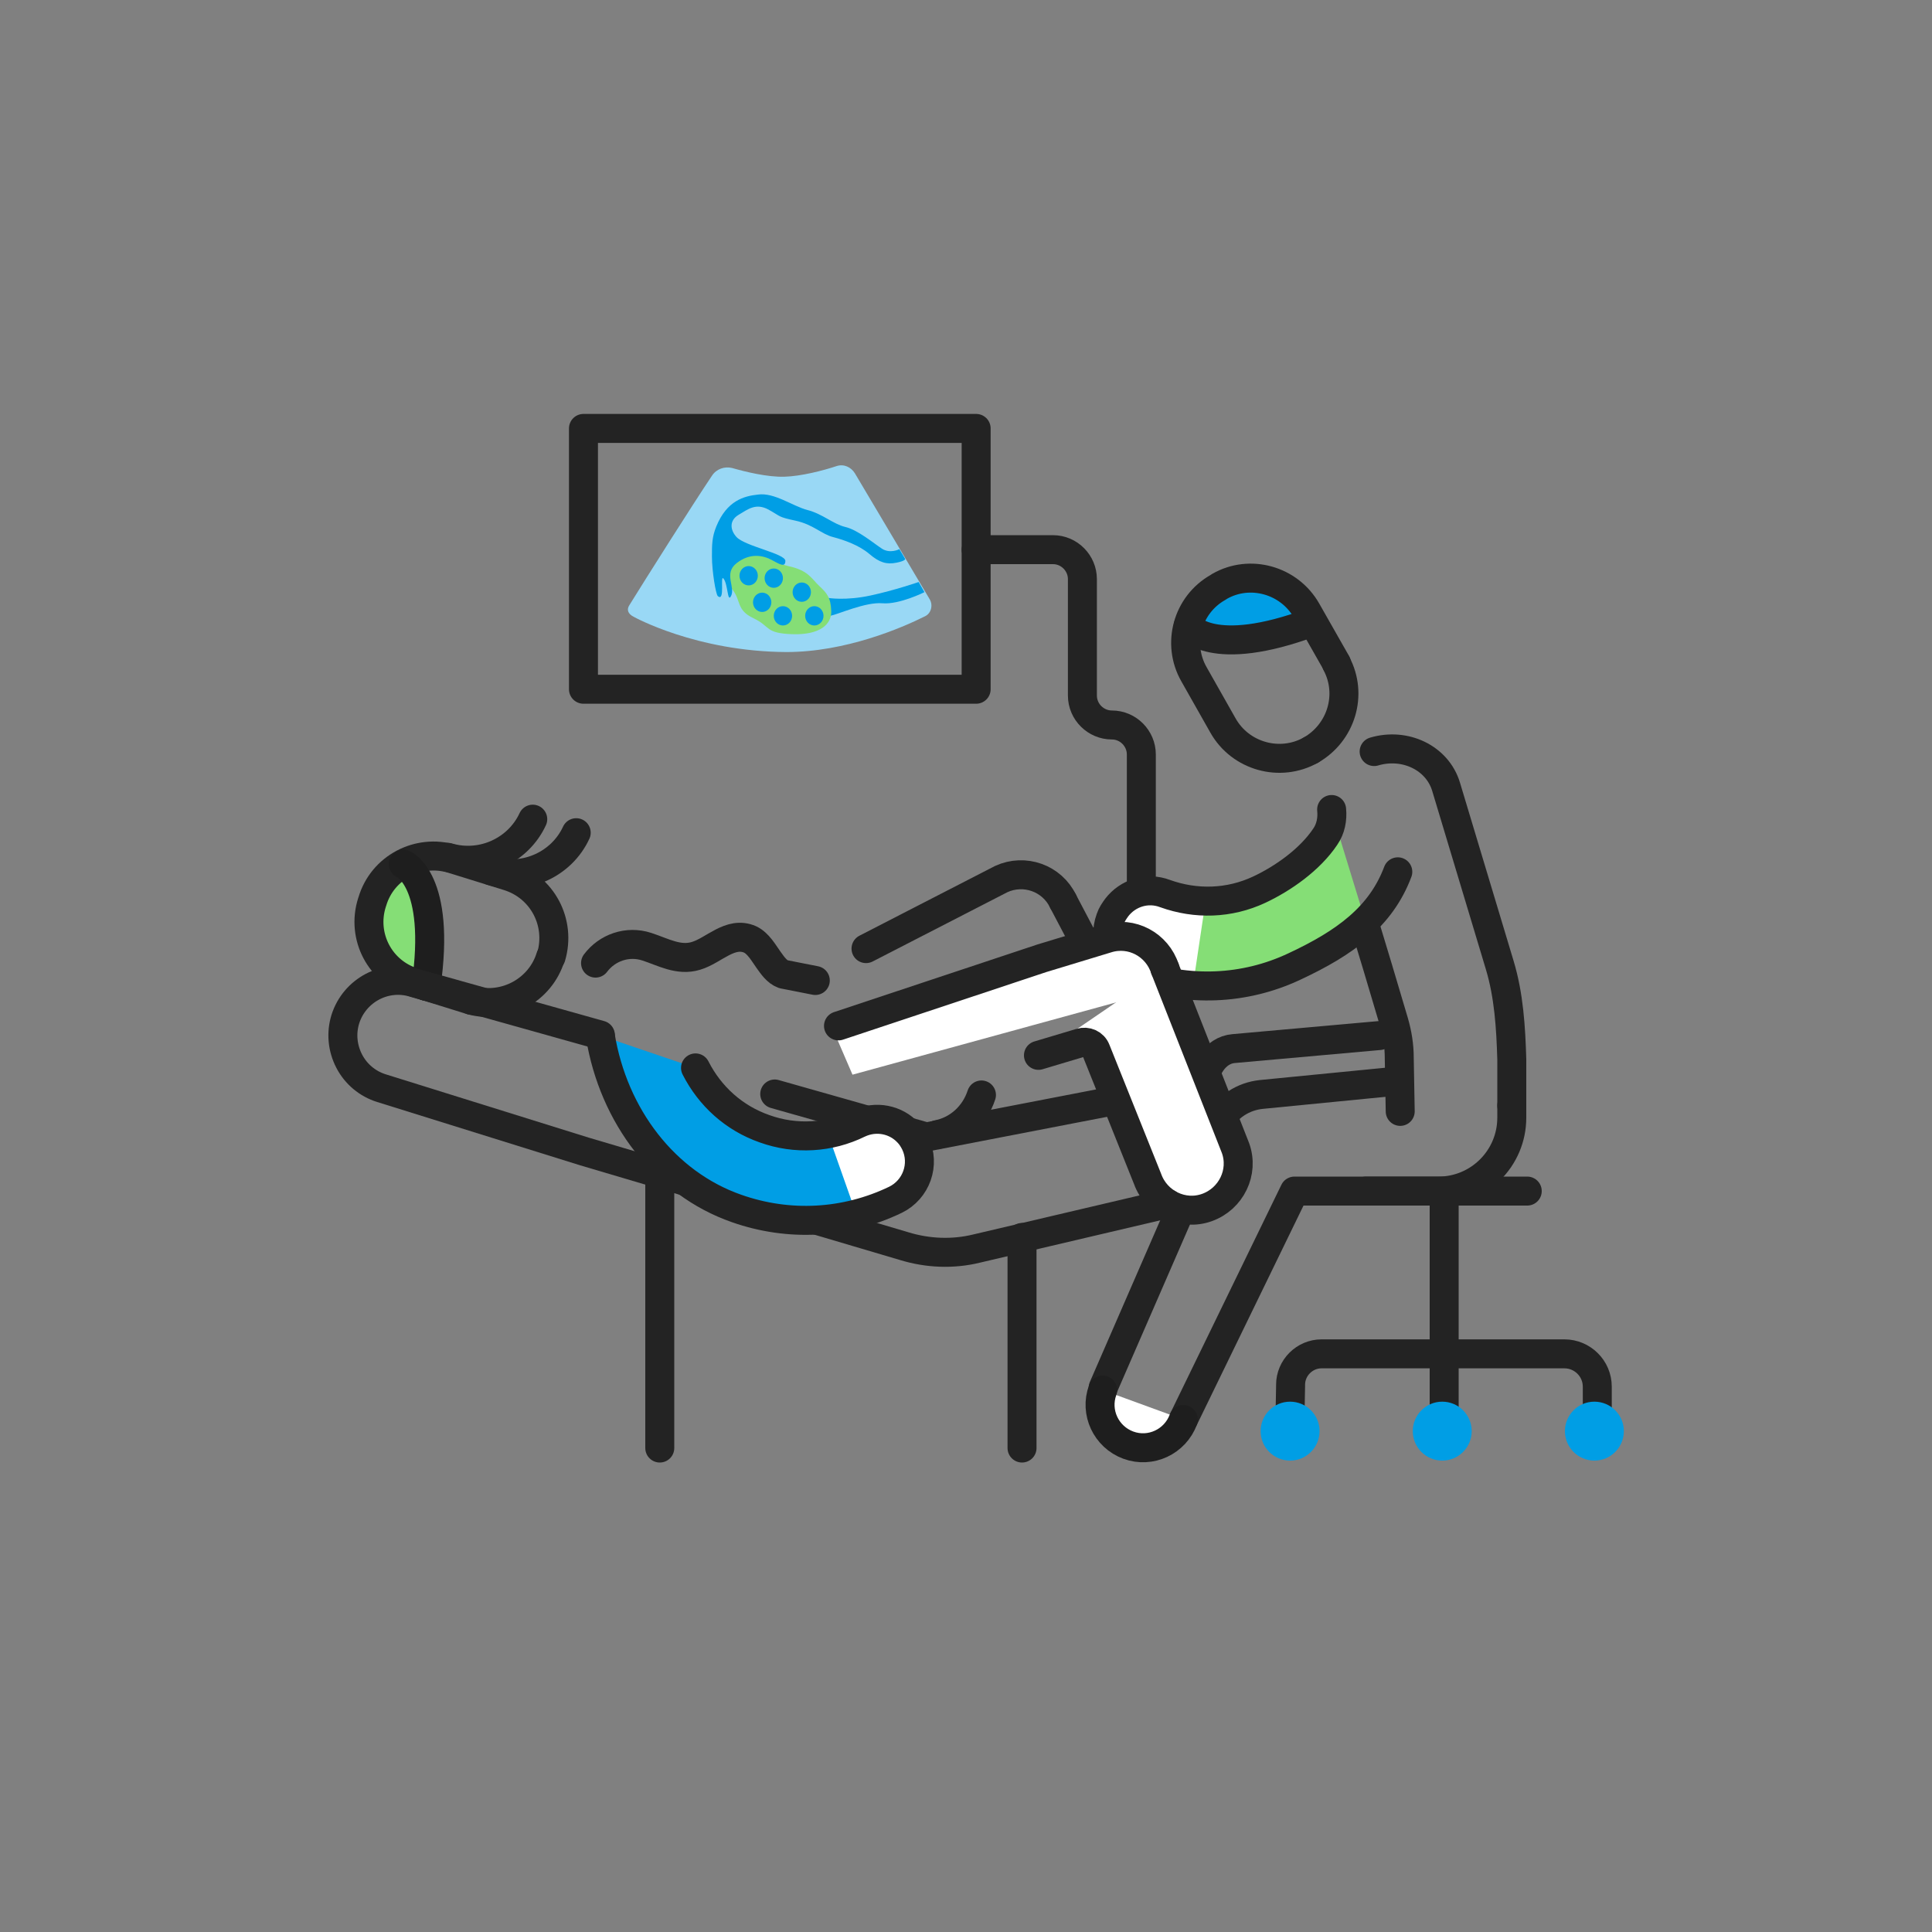 <?xml version="1.0" encoding="utf-8"?>
<!-- Generator: Adobe Illustrator 27.0.1, SVG Export Plug-In . SVG Version: 6.00 Build 0)  -->
<svg version="1.1" id="Layer_1" xmlns="http://www.w3.org/2000/svg" xmlns:xlink="http://www.w3.org/1999/xlink" x="0px" y="0px"
	 viewBox="0 0 400 400" style="enable-background:new 0 0 400 400;" xml:space="preserve">
<rect x="0" y="0" width="400" height="400" fill="#808080" stroke="none"/>
<style type="text/css">
	.st0{display:none;}
	.st1{display:inline;}
	.st2{fill:#85DE76;}
	.st3{fill:none;stroke:#232323;stroke-width:6;stroke-miterlimit:10;}
	.st4{fill:#009EE5;}
	.st5{fill:none;stroke:#232323;stroke-width:6;stroke-linecap:round;stroke-linejoin:round;stroke-miterlimit:10;}
	.st6{fill:#FFFFFF;}
	.st7{fill:#FFFFFF;stroke:#1E1E1E;stroke-width:6;stroke-linecap:round;stroke-linejoin:round;stroke-miterlimit:10;}
	.st8{fill:#FFFFFF;stroke:#232323;stroke-width:6;stroke-linecap:round;stroke-linejoin:round;stroke-miterlimit:10;}
	.st9{fill:none;stroke:#1E1E1E;stroke-width:6;stroke-linecap:round;stroke-linejoin:round;stroke-miterlimit:10;}
	.st10{fill:#99D8F5;}
</style>
<g id="Fons" class="st0">
	<g id="Layer_2_00000147193925651912944060000001499882014338803605_" class="st1">
	</g>
</g>
<g id="Icona">
	<path class="st2" d="M276.3,169.9l-2.7,0.4c-2.4,6.2-7,11.1-13,13.9c-4.1,1.9-8.6,2.7-12.9,2.3l-4.3,17.2
		c8.3,1.3,16.8,0.1,24.6-3.5c6-2.8,10.8-6.2,14.4-10.4L276.3,169.9z"/>
	<line class="st3" x1="299" y1="246.6" x2="299" y2="293.4"/>
	<path class="st3" d="M267.1,292.3l0.1-5.2v-0.4c0-3.5,2.9-6.4,6.4-6.4h50.3c3.7,0,6.8,3,6.8,6.8l0,0v5.2"/>
	<circle class="st4" cx="298.6" cy="296.3" r="6.1"/>
	<circle class="st4" cx="330.1" cy="296.3" r="6.1"/>
	<circle class="st4" cx="267.1" cy="296.3" r="6.1"/>
	<line class="st5" x1="282.8" y1="246.6" x2="316.2" y2="246.6"/>
	<path class="st5" d="M285.6,214.4l-30.2,2.7c-3.8,0.3-6.6,4.5-6.3,9.5l-1,12"/>
	<path class="st5" d="M228.4,287.3l18.8-43.2l5.1-11.7c1.8-3.3,5.1-5.4,8.8-5.8l27.5-2.7"/>
	<path class="st5" d="M313,228.9v2.5c0,8.4-6.8,15.2-15.2,15.2h-29.8l-23,47.3"/>
	<path class="st4" d="M270.5,126.6c-3.6-6.4-11.8-8.6-18.2-5l0,0c-2.9,1.6-5,4.3-6.1,7.4l-0.2,0.6l0.5,0.4c0.8,0.7,2.8,2,6.6,2.3
		c4.6,0.4,10.5-0.7,17.5-3.2l1.1-0.4L270.5,126.6z"/>
	<path class="st5" d="M271.4,155.3c6.3-3.6,8.7-11.5,5.3-17.9"/>
	<path class="st5" d="M276.7,137.3l-6.2-10.9c-3.6-6.3-11.7-8.6-18-5l-0.3,0.2c-6.4,3.6-8.6,11.7-5,18l6,10.6
		c3.6,6.4,11.8,8.7,18.2,5.1"/>
	<path class="st5" d="M246,129.6c0,0,4.8,7,25.7-0.8"/>
	<path class="st5" d="M289.9,230.1l-0.2-11.1c0-2.5-0.4-5-1.1-7.4l-3.3-11.1c-0.9-2.9-1.7-5.7-2.6-8.6"/>
	<path class="st6" d="M249.7,185.9L247,204c0,0-11.8-0.2-15.2-5.5c-3.4-5.2-2.5-10.9,1-12.4S249.7,185.9,249.7,185.9z"/>
	<path class="st5" d="M284.5,155.6L284.5,155.6c6.4-1.9,13.1,1.3,14.9,7.3l11.1,36.9c1.9,6.3,2.3,12.9,2.5,19.5v9.6"/>
	<path class="st5" d="M289.4,180.5c-3.5,9.3-10.9,14.7-21.4,19.6c-10.4,4.9-22.1,5.3-32.9,1.4c-4.6-1.7-6.9-6.7-5.2-11.3
		c0.3-0.9,0.8-1.6,1.3-2.3c2.3-3,6.3-4.3,10-2.9c6.4,2.3,13.3,2.1,19.5-0.8c4.9-2.3,10.5-6.2,13.7-11c1.1-1.6,1.5-3.6,1.3-5.6"/>
	<path class="st7" d="M228.3,287.8c-1.7,4.6,0.7,9.7,5.3,11.4c4.6,1.7,9.7-0.7,11.4-5.3"/>
	<path class="st6" d="M172.1,212.3l4.4,10.2l66-18.1c0,0-2.8-9.7-7.9-10.6C229.6,192.9,172.1,212.3,172.1,212.3z"/>
	<g>
		<path class="st5" d="M241.2,200.6c-1.6-5-6.9-7.9-12-6.3l-13.5,4.1l-42.1,14"/>
	</g>
	<g>
		<path class="st8" d="M241.2,200.6l14.6,37.1c1.8,5-0.9,10.5-5.9,12.3c-5,1.8-10.5-0.9-12.3-5.9l-10.7-26.7
			c-0.5-1.3-1.9-1.9-3.2-1.5l-8.7,2.6"/>
	</g>
	<g>
		<path class="st5" d="M220.1,186.6c-2.3-4.8-8-6.8-12.8-4.6l-28,14.4"/>
	</g>
	<g>
		<line class="st5" x1="220.1" y1="186.6" x2="224.1" y2="194.2"/>
	</g>
	<path class="st2" d="M85.9,203.3c-7-2.2-10.9-9.6-8.8-16.6l0-0.1c1-3.1,3.1-5.8,5.9-7.5l0.6-0.3l0.5,0.4c0.9,0.6,2.5,2.3,3.6,5.9
		c1.3,4.4,1.6,10.4,0.6,17.8l-0.2,1.2L85.9,203.3z"/>
	<g>
		<path class="st5" d="M114,198.1c-2.1,6.9-9.4,10.9-16.4,9"/>
		<path class="st5" d="M97.6,207.1l-11.9-3.7c-7-2.1-10.9-9.5-8.7-16.5l0.1-0.3c2.1-7,9.5-10.9,16.5-8.8l11.6,3.6
			c7.1,2.2,11,9.6,8.9,16.7"/>
	</g>
	<path class="st9" d="M83.5,178.9c0,0,7.9,3.2,4.7,25.3"/>
	<path class="st5" d="M101.7,180.3c7.1,2.1,14.6-1.4,17.6-7.9"/>
	<path class="st5" d="M92.7,177.5c7.1,2.1,14.6-1.4,17.6-7.9"/>
	<path class="st5" d="M203.2,226.7c-1.4,4.3-4.9,7.4-9.1,8.2"/>
	<polyline class="st5" points="230.6,227.9 191.8,235.4 160.4,226.5 	"/>
	<path class="st5" d="M241.8,249.2l-39.6,9.3c-4.9,1.2-10.1,1-15-0.5L121,238.4l-42-13.1c-2.9-0.9-5.3-2.9-6.7-5.6
		c-1.4-2.7-1.7-5.8-0.8-8.7c1.9-6,8.3-9.4,14.3-7.5l38.5,10.8"/>
	<path class="st6" d="M169.3,234.3l4.4,17.8c0,0,11.8-1.4,14.6-6.9s1.4-11-2.2-12.2S169.3,234.3,169.3,234.3z"/>
	<path class="st4" d="M124.3,214.4c2.9,16,13.5,30.8,28.1,35.9c8.1,2.9,16.7,3.2,24.9,1.1l-5.9-16.7c-4.3,0.8-8.8,0.5-13.1-1
		c-6.3-2.2-11.3-6.7-14.3-12.6L124.3,214.4"/>
	<g>
		<path class="st5" d="M123.3,199.4c2.4-3.2,6.6-4.7,10.6-3.4c3.4,1.1,6.6,3,10.2,1.9c3.7-1.1,7.1-5.2,11.2-3.4
			c1.7,0.8,2.8,2.8,3.8,4.2c0.8,1.1,1.7,2.5,3.1,3l6.6,1.3"/>
		<path class="st5" d="M144,221.1c3,5.9,8,10.4,14.3,12.6c6.4,2.3,13.4,1.9,19.5-1.1c3.6-1.7,7.7-0.8,10.2,1.9
			c0.6,0.6,1.1,1.4,1.5,2.2c2.1,4.4,0.2,9.6-4.1,11.7c-10.4,5-22.1,5.6-32.9,1.8c-14.9-5.2-25.5-19.2-28.2-35.7"/>
	</g>
	<line class="st5" x1="136.6" y1="242.2" x2="136.6" y2="299.8"/>
	<line class="st5" x1="211.6" y1="256.2" x2="211.6" y2="299.8"/>
	<polyline class="st5" points="202.1,142.7 120.8,142.7 120.8,88.7 202.1,88.7 202.1,142.7 	"/>
	<g>
		<path class="st10" d="M131.2,127.7c-1.2-0.6-1.5-1.5-0.9-2.4c3.4-5.5,13.2-21,17.1-26.8c0.9-1.4,2.6-2,4.2-1.6
			c2.8,0.8,7.3,1.9,10.8,1.8c3.5-0.1,8.1-1.3,10.8-2.2c1.5-0.5,3,0.2,3.8,1.5l15.5,26.1c0.7,1.2,0.3,2.9-1,3.5
			c-4.8,2.4-16.4,7.4-28.7,7.4C144.1,134.9,131.2,127.7,131.2,127.7z"/>
		<path class="st4" d="M171.5,123.8c0,0,3.6,0.6,8.7-0.5s10-2.8,10-2.8l1.2,2.1c0,0-5.2,2.6-8.7,2.3s-9.2,2.3-10.8,2.6
			C170.4,127.8,171.5,123.8,171.5,123.8z"/>
		<path class="st2" d="M150.1,116.7c0,0-0.4,2.9,1.5,5.3s0.8,4.3,4.4,6c3.6,1.7,2.3,3.1,8,3.3s8.2-2,8.1-4.8
			c-0.1-2.8-0.9-3.7-2.5-5.2s-2.2-3.2-6.4-4.1S152.5,110.5,150.1,116.7z"/>
		<path class="st4" d="M148.3,109c-0.9,2.2-0.9,3.8-0.9,6.2c0,3.1,0.8,7.8,1.2,8.2c1.6,1.4,0.4-4.6,1.2-3.6c0.9,1.1,0.8,4.9,1.5,3.7
			c1.1-1.9-1.6-4.7,1.2-6.9s5.5-1.6,7.2-0.7c1.7,0.9,2.9,1.7,2.9,0.2c-0.1-1.5-8.3-3-10.1-4.9c-1.3-1.4-1.6-3.4,0.4-4.6
			s3.6-2.5,6.2-1.1c2.7,1.5,1.9,1.5,5.6,2.3c3.7,0.8,5.4,2.8,7.8,3.4c2.3,0.6,5.4,1.7,7.5,3.5s3.6,2.2,5.6,1.8s1.8-0.8,1.8-0.8
			l-1.2-2c0,0-1.9,1-3.6-0.1c-1.7-1.1-5-3.9-7.6-4.5c-2.5-0.6-4.7-2.7-7.8-3.5s-6.9-3.7-10.3-3.2C154.1,102.7,150.5,103.6,148.3,109
			z"/>
		<ellipse class="st4" cx="155" cy="119.2" rx="1.9" ry="2"/>
		<ellipse class="st4" cx="160.2" cy="119.7" rx="1.9" ry="2"/>
		<ellipse class="st4" cx="166" cy="122.6" rx="1.9" ry="2"/>
		<ellipse class="st4" cx="168.6" cy="127.5" rx="1.9" ry="2"/>
		<ellipse class="st4" cx="162.1" cy="127.5" rx="1.9" ry="2"/>
		<ellipse class="st4" cx="157.8" cy="124.7" rx="1.9" ry="2"/>
	</g>
	<path class="st5" d="M289.4,225.5"/>
	<path class="st5" d="M202.1,113.8h15.9c3.4,0,6.1,2.8,6.1,6.1v24.1c0,3.4,2.8,6.1,6.1,6.1l0,0c3.4,0,6.1,2.8,6.1,6.1v28.2"/>
</g>
</svg>
